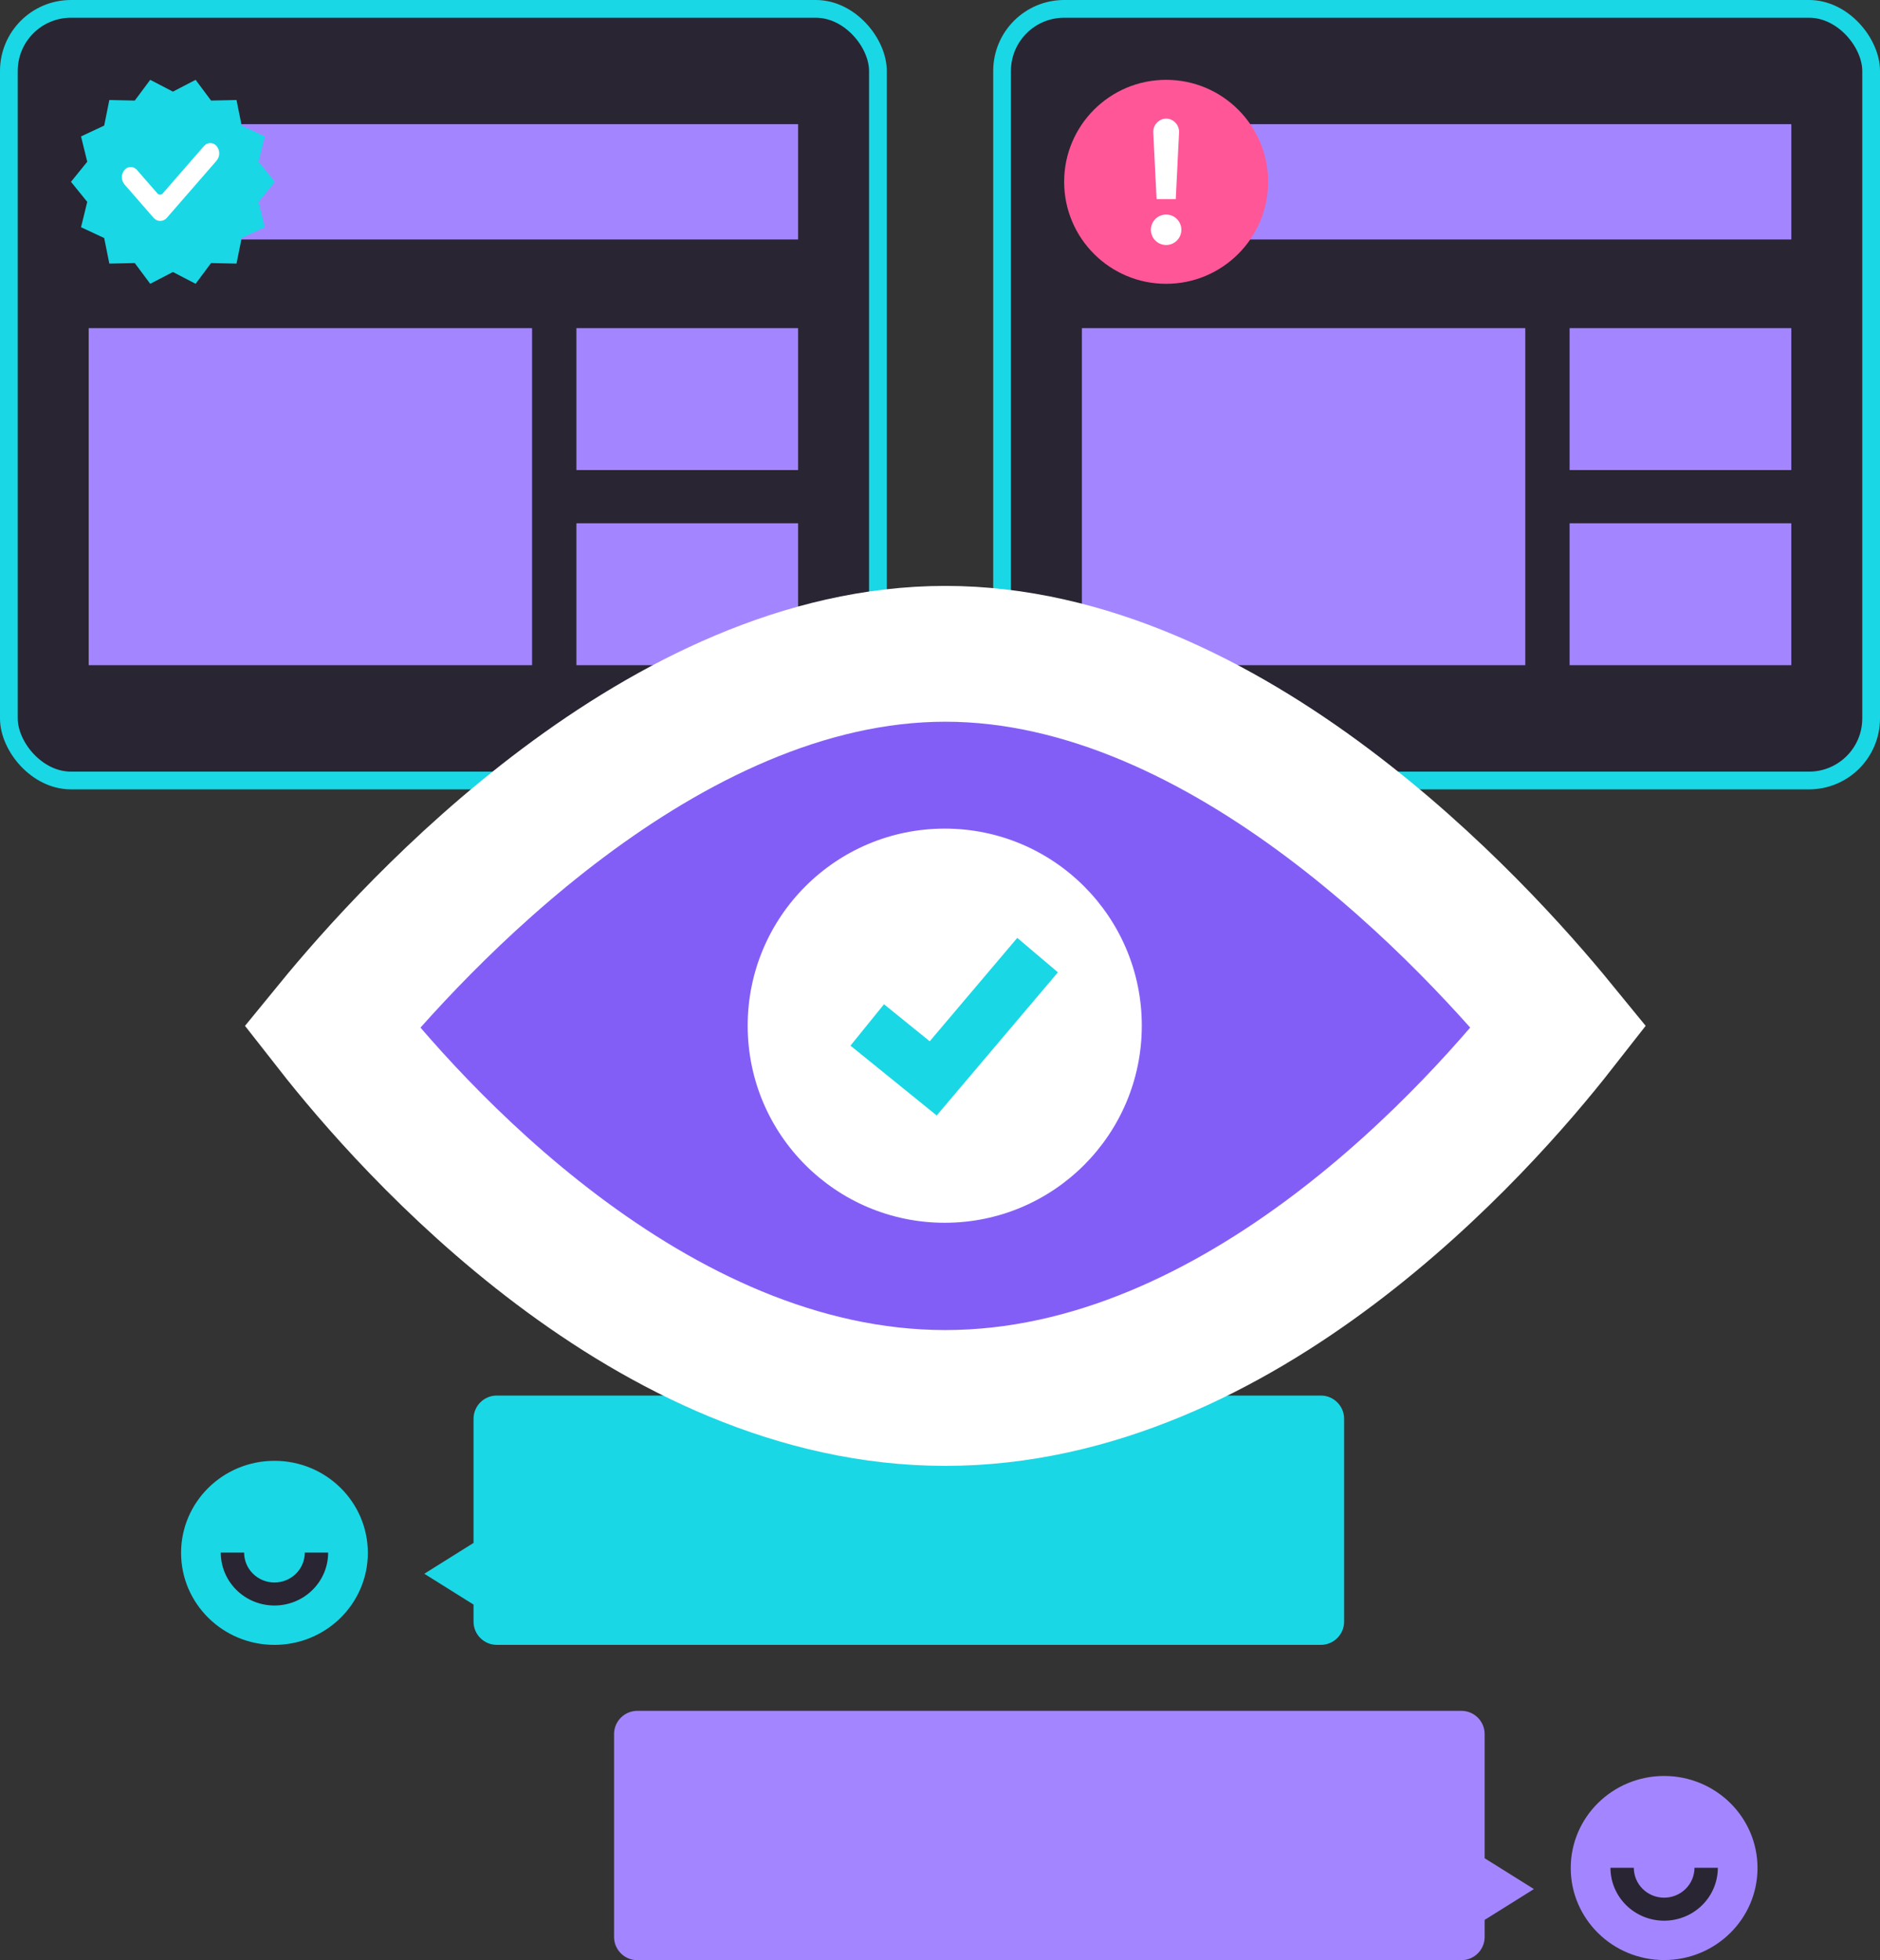 <svg width="353" height="368" viewBox="0 0 353 368" fill="none" xmlns="http://www.w3.org/2000/svg">
<rect x="0" y="0" width="353" height="368" fill="#333333" stroke="none"/>
<rect x="1.665" y="1.665" width="163.179" height="144.863" rx="11.656" fill="#292532" stroke="#1AD7E5" stroke-width="3.33"/>
<rect x="23.311" y="23.311" width="126.547" height="21.646" fill="#A386FF"/>
<g clip-path="url(#clip0_2_231)">
<path d="M32.468 17.202L36.73 14.986L39.63 18.879L44.408 18.777L45.375 23.576L49.721 25.611L48.556 30.365L51.611 34.134L48.556 37.902L49.721 42.656L45.375 44.691L44.408 49.49L39.63 49.388L36.73 53.281L32.468 51.065L28.207 53.281L25.306 49.388L20.529 49.49L19.562 44.691L15.216 42.656L16.381 37.902L13.326 34.134L16.381 30.365L15.216 25.611L19.562 23.576L20.529 18.777L25.306 18.879L28.207 14.986L32.468 17.202Z" fill="#1AD7E5"/>
<path d="M38.298 27.423L30.56 36.307C30.499 36.382 30.422 36.442 30.335 36.484C30.248 36.526 30.152 36.547 30.056 36.547C29.959 36.547 29.864 36.526 29.776 36.484C29.689 36.442 29.612 36.382 29.551 36.307L25.721 31.914C25.579 31.739 25.4 31.598 25.196 31.502C24.993 31.405 24.77 31.355 24.545 31.355C24.32 31.355 24.097 31.405 23.894 31.502C23.69 31.598 23.511 31.739 23.368 31.914C23.054 32.294 22.882 32.771 22.882 33.264C22.882 33.757 23.054 34.235 23.368 34.615L28.823 40.876C28.976 41.064 29.168 41.216 29.386 41.32C29.604 41.424 29.843 41.478 30.085 41.478C30.327 41.478 30.566 41.424 30.784 41.32C31.002 41.216 31.194 41.064 31.346 40.876L40.671 30.159C40.99 29.774 41.165 29.29 41.165 28.79C41.165 28.29 40.99 27.806 40.671 27.421C40.527 27.246 40.346 27.104 40.141 27.007C39.936 26.91 39.711 26.86 39.484 26.86C39.257 26.86 39.033 26.911 38.828 27.008C38.623 27.106 38.442 27.247 38.298 27.423Z" fill="white"/>
</g>
<rect x="16.651" y="61.608" width="83.255" height="63.274" fill="#A386FF"/>
<rect x="108.231" y="61.608" width="41.627" height="26.642" fill="#A386FF"/>
<rect x="108.231" y="98.24" width="41.627" height="26.642" fill="#A386FF"/>
<rect x="188.156" y="1.665" width="163.179" height="144.863" rx="11.656" fill="#292532" stroke="#1AD7E5" stroke-width="3.33"/>
<rect x="209.802" y="23.311" width="126.547" height="21.646" fill="#A386FF"/>
<g clip-path="url(#clip1_2_231)">
<path d="M218.96 53.283C229.535 53.283 238.108 44.71 238.108 34.134C238.108 23.559 229.535 14.986 218.96 14.986C208.384 14.986 199.811 23.559 199.811 34.134C199.811 44.71 208.384 53.283 218.96 53.283Z" fill="#FF5698"/>
<path d="M220.767 37.383L221.387 24.936C221.412 24.6 221.368 24.262 221.258 23.943C221.149 23.624 220.975 23.331 220.749 23.081C220.523 22.831 220.248 22.63 219.942 22.489C219.636 22.348 219.304 22.271 218.967 22.262C218.63 22.271 218.298 22.348 217.992 22.489C217.685 22.63 217.411 22.831 217.185 23.081C216.958 23.331 216.785 23.624 216.676 23.943C216.566 24.262 216.522 24.6 216.547 24.936L217.165 37.383H220.767Z" fill="white"/>
<path d="M218.96 45.999C220.54 45.999 221.82 44.719 221.82 43.139C221.82 41.559 220.54 40.279 218.96 40.279C217.38 40.279 216.1 41.559 216.1 43.139C216.1 44.719 217.38 45.999 218.96 45.999Z" fill="white"/>
</g>
<rect x="203.141" y="61.608" width="83.255" height="63.274" fill="#A386FF"/>
<rect x="294.722" y="61.608" width="41.627" height="26.642" fill="#A386FF"/>
<rect x="294.722" y="98.24" width="41.627" height="26.642" fill="#A386FF"/>
<path d="M248.022 308.803H93.27C90.873 308.803 88.915 306.847 88.915 304.453V301.242L79.666 295.454L88.915 289.666V266.35C88.915 263.956 90.873 262 93.27 262H248.022C250.419 262 252.378 263.956 252.378 266.35V304.453C252.378 306.847 250.419 308.803 248.022 308.803Z" fill="#1AD7E5"/>
<path d="M119.657 368H274.409C276.806 368 278.764 366.044 278.764 363.65V360.439L288.013 354.651L278.764 348.863V325.542C278.764 323.149 276.806 321.193 274.409 321.193H119.657C117.26 321.193 115.301 323.149 115.301 325.542V363.646C115.301 366.04 117.26 367.996 119.657 367.996V368Z" fill="#A386FF"/>
<path d="M51.534 274.252C41.85 274.252 34 281.988 34 291.53C34 301.071 41.85 308.807 51.534 308.807C61.217 308.807 69.068 301.071 69.068 291.53C69.068 281.988 61.217 274.252 51.534 274.252Z" fill="#1AD7E5"/>
<path fill-rule="evenodd" clip-rule="evenodd" d="M51.53 297.097C53.041 297.097 54.49 296.505 55.559 295.454C56.628 294.399 57.23 292.973 57.23 291.484H61.614C61.614 294.119 60.553 296.647 58.662 298.507C56.77 300.371 54.206 301.417 51.534 301.417C48.861 301.417 46.297 300.371 44.406 298.507C42.514 296.642 41.454 294.115 41.454 291.484H45.838C45.838 292.973 46.439 294.403 47.508 295.454C48.577 296.509 50.026 297.097 51.538 297.097H51.53Z" fill="#292532"/>
<path d="M312.466 333.42C302.783 333.42 294.932 341.156 294.932 350.698C294.932 360.239 302.783 367.975 312.466 367.975C322.15 367.975 330 360.239 330 350.698C330 341.156 322.15 333.42 312.466 333.42Z" fill="#A386FF"/>
<path fill-rule="evenodd" clip-rule="evenodd" d="M312.466 356.269C313.978 356.269 315.427 355.677 316.496 354.626C317.565 353.571 318.166 352.145 318.166 350.656H322.551C322.551 353.291 321.49 355.819 319.598 357.679C317.707 359.543 315.143 360.589 312.47 360.589C309.798 360.589 307.234 359.543 305.342 357.679C303.451 355.814 302.39 353.287 302.39 350.656H306.775C306.775 352.145 307.376 353.575 308.445 354.626C309.514 355.681 310.963 356.269 312.475 356.269H312.466Z" fill="#292532"/>
<g clip-path="url(#clip2_2_231)">
<path d="M62.326 192.766C77.66 174.008 124.387 122.745 177.498 122.745C230.609 122.745 277.353 174.003 292.679 192.762C277.987 211.538 233.015 262.453 177.498 262.453C121.981 262.453 77.017 211.534 62.326 192.766Z" fill="#835EF6" stroke="white" stroke-width="25.495" stroke-miterlimit="10"/>
<path d="M177.39 229.561C197.823 229.561 214.39 212.998 214.39 192.561C214.39 172.124 197.823 155.562 177.39 155.562C156.958 155.562 140.391 172.124 140.391 192.561C140.391 212.998 156.958 229.561 177.39 229.561Z" fill="white"/>
<path d="M162.837 192.423L175.225 202.454L194.823 179.311" stroke="#1AD7E5" stroke-width="10" stroke-miterlimit="10"/>
</g>
<defs>
<clipPath id="clip0_2_231">
<rect width="38.297" height="38.297" fill="white" transform="translate(13.321 14.986)"/>
</clipPath>
<clipPath id="clip1_2_231">
<rect width="38.297" height="38.297" fill="white" transform="translate(199.811 14.986)"/>
</clipPath>
<clipPath id="clip2_2_231">
<rect width="263" height="165.203" fill="white" transform="translate(46 110)"/>
</clipPath>
</defs>
</svg>
